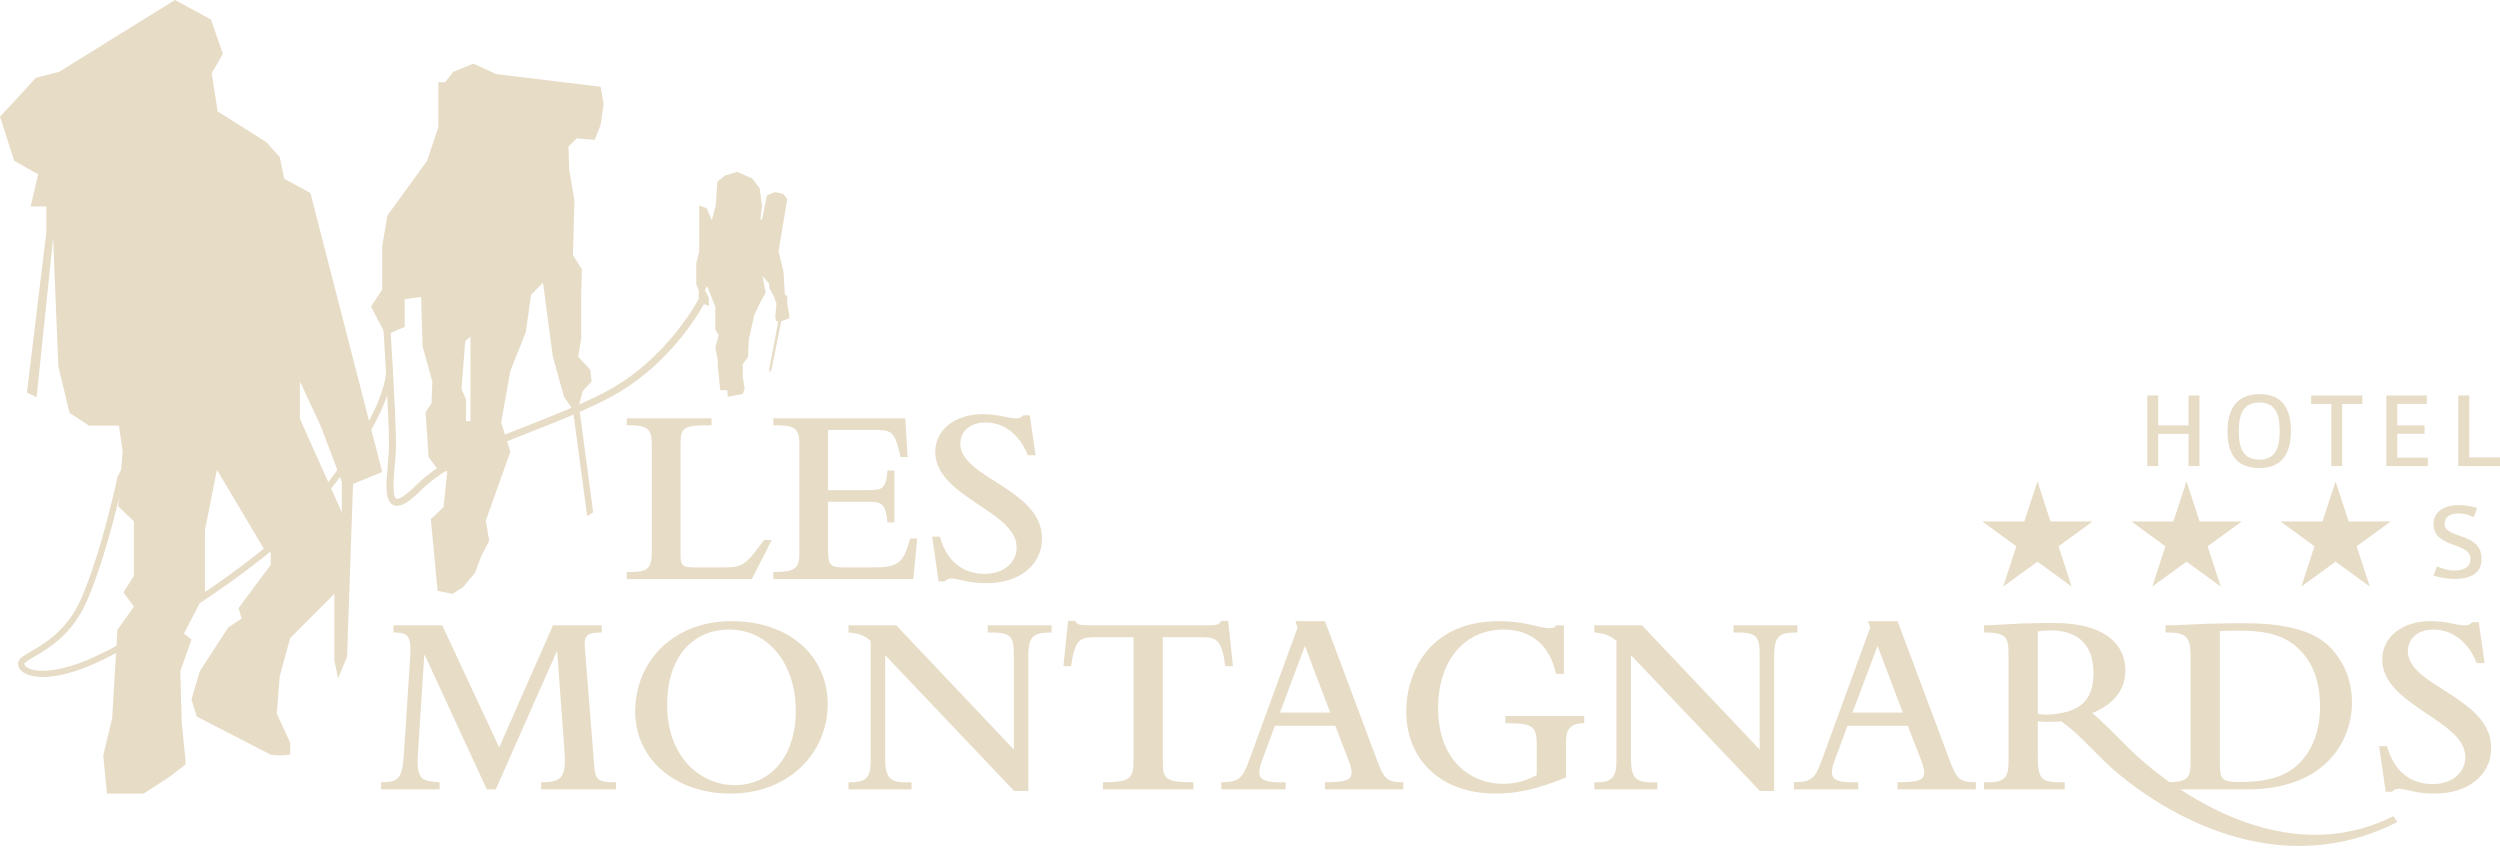 <?xml version="1.0" encoding="UTF-8"?>
<svg xmlns="http://www.w3.org/2000/svg" width="246" height="84" viewBox="0 0 246 84" fill="none">
  <path d="M61.675 56.977V56.291C63.709 56.291 64.141 56.113 64.141 54.105V44.036C64.141 42.307 63.963 41.799 61.675 41.85V41.163H70.014V41.85C67.268 41.85 66.963 41.952 66.963 43.858V54.588C66.963 55.631 67.166 55.834 68.336 55.834H70.955C73.116 55.834 73.268 55.732 75.176 53.139H75.939L73.981 56.977H61.675Z" fill="#E7DCC6"></path>
  <path d="M76.09 56.977V56.291C78.149 56.291 78.657 55.961 78.657 54.537V43.579C78.657 41.9 77.818 41.85 76.09 41.85V41.163H89.082L89.311 44.977H88.624L88.497 44.443C87.989 42.358 87.581 42.307 85.954 42.307H81.479V48.231H85.42C86.895 48.231 87.175 48.053 87.328 46.299H88.014V51.41H87.328C87.15 49.604 86.819 49.375 85.42 49.375H81.479V54.003C81.479 55.58 81.683 55.834 82.979 55.834H85.802C88.37 55.834 88.878 55.478 89.565 52.986H90.252L89.87 56.977H76.09Z" fill="#E7DCC6"></path>
  <path d="M91.724 52.808H92.487C93.123 55.148 94.699 56.47 96.886 56.47C98.742 56.47 100.039 55.377 100.039 53.851C100.039 50.291 92.03 48.892 92.03 44.469C92.03 42.282 93.962 40.757 96.683 40.757C97.522 40.757 98.132 40.859 98.64 40.96C99.148 41.062 99.556 41.163 99.988 41.163C100.318 41.163 100.496 41.087 100.699 40.859H101.335L101.894 44.8H101.132C100.369 42.791 98.793 41.57 96.987 41.57C95.361 41.57 94.496 42.536 94.496 43.655C94.496 47.062 102.53 48.079 102.53 52.987C102.53 55.605 100.318 57.385 97.063 57.385C95.157 57.385 94.369 56.928 93.656 56.928C93.352 56.928 93.148 57.004 92.97 57.207H92.36L91.724 52.808Z" fill="#E7DCC6"></path>
  <path d="M37.495 76.972C39.104 76.972 39.571 76.687 39.727 74.43L40.349 64.881C40.505 62.572 40.219 62.235 38.714 62.235V61.534H43.515L49.12 73.547L54.413 61.534H59.213V62.235C57.76 62.235 57.448 62.547 57.552 63.739L58.486 75.546C58.59 76.869 59.083 76.972 60.614 76.972V77.673H53.245V76.972C55.373 76.972 55.736 76.453 55.529 73.704L54.828 64.129H54.776L48.782 77.673H47.9L41.802 64.466H41.75L41.127 74.066C40.946 76.843 41.543 76.843 43.255 76.972V77.673H37.495V76.972Z" fill="#E7DCC6"></path>
  <path d="M72.287 77.259C75.894 77.259 78.307 74.327 78.307 69.968C78.307 65.271 75.582 61.95 71.768 61.95C68.032 61.95 65.645 64.804 65.645 69.345C65.645 74.56 68.992 77.259 72.287 77.259ZM71.976 61.12C77.58 61.12 81.446 64.467 81.446 69.319C81.446 73.99 77.71 78.089 71.872 78.089C66.449 78.089 62.505 74.69 62.505 70.046C62.505 64.856 66.475 61.12 71.976 61.12Z" fill="#E7DCC6"></path>
  <path d="M87.101 64.467V74.431C87.101 76.454 87.36 77.104 89.696 76.973V77.674H83.494V76.973C85.362 77.026 85.674 76.429 85.674 74.742V63.066C85.051 62.522 84.48 62.313 83.494 62.236V61.535H88.191L99.763 73.756V64.467C99.763 62.522 99.452 62.21 97.194 62.236V61.535H103.473V62.236C101.735 62.236 101.19 62.547 101.19 64.519V77.83H99.789L87.101 64.467Z" fill="#E7DCC6"></path>
  <path d="M160.487 64.467V74.431C160.487 76.454 160.746 77.104 163.081 76.973V77.674H156.88V76.973C158.748 77.026 159.059 76.429 159.059 74.742V63.066C158.437 62.522 157.866 62.313 156.88 62.236V61.535H161.576L173.149 73.756V64.467C173.149 62.522 172.838 62.21 170.58 62.236V61.535H176.859V62.236C175.121 62.236 174.575 62.547 174.575 64.519V77.83H173.175L160.487 64.467Z" fill="#E7DCC6"></path>
  <path d="M105.106 61.094H105.806C105.91 61.275 105.988 61.405 106.221 61.457C106.455 61.509 106.818 61.535 107.493 61.535H118.469C119.792 61.535 119.999 61.483 120.155 61.094H120.855L121.322 65.557H120.57C120.207 62.858 119.688 62.702 118.132 62.702H114.421V74.924C114.421 76.688 114.706 76.973 117.431 76.973V77.674H108.531V76.973C111.125 76.973 111.541 76.637 111.541 74.924V62.702H107.83C106.299 62.702 105.781 62.858 105.391 65.557H104.638L105.106 61.094Z" fill="#E7DCC6"></path>
  <path d="M130.896 70.123L128.405 63.558L125.941 70.123H130.896ZM120.18 76.972C121.919 76.947 122.256 76.661 122.982 74.638L127.679 61.767L127.471 61.119H130.377L135.437 74.638C136.19 76.661 136.449 76.972 138.084 76.972V77.673H130.377V76.972C132.426 76.972 132.998 76.765 132.998 76.013C132.998 75.753 132.894 75.312 132.635 74.638L131.389 71.42H125.447L124.176 74.871C123.994 75.364 123.916 75.701 123.916 75.96C123.916 76.713 124.435 77.05 126.511 76.972V77.673H120.18V76.972Z" fill="#E7DCC6"></path>
  <path d="M154.096 76.506C151.164 77.673 149.296 78.089 147.143 78.089C141.875 78.089 138.372 74.846 138.372 69.968C138.372 66.516 140.37 61.12 147.506 61.12C150.049 61.12 151.605 61.82 152.462 61.82C152.799 61.82 152.98 61.743 153.137 61.535H153.889V66.309H153.11C152.514 63.507 150.671 61.95 147.973 61.95C144.081 61.95 141.512 65.012 141.512 69.682C141.512 74.872 144.755 77.129 147.895 77.129C149.062 77.129 150.127 76.844 151.216 76.273V73.185C151.216 71.395 150.697 71.161 148.129 71.161V70.461H155.886V71.161C154.123 71.161 154.096 72.226 154.096 73.211V76.506Z" fill="#E7DCC6"></path>
  <path d="M187.239 70.123L184.748 63.558L182.282 70.123H187.239ZM176.521 76.972C178.26 76.947 178.597 76.661 179.324 74.638L184.021 61.767L183.813 61.119H186.72L191.779 74.638C192.531 76.661 192.79 76.972 194.425 76.972V77.673H186.72V76.972C188.769 76.972 189.34 76.765 189.34 76.013C189.34 75.753 189.236 75.312 188.977 74.638L187.731 71.42H181.789L180.517 74.871C180.336 75.364 180.258 75.701 180.258 75.96C180.258 76.713 180.777 77.05 182.853 76.972V77.673H176.521V76.972Z" fill="#E7DCC6"></path>
  <path d="M200.521 70.253C200.703 70.279 201.196 70.331 201.352 70.331C204.802 70.175 205.996 68.852 205.996 66.206C205.996 63.585 204.595 62.028 201.767 62.028C201.377 62.028 200.755 62.08 200.521 62.132V70.253ZM200.521 74.405C200.521 76.637 200.807 77.051 203.167 76.973V77.674H195.228V76.973C197.408 77.051 197.641 76.454 197.641 74.742V64.337C197.641 62.65 197.356 62.235 195.228 62.235V61.535C195.825 61.535 197.148 61.431 198.938 61.353C200.314 61.301 201.585 61.301 202.104 61.301C207.345 61.301 209.136 63.585 209.136 65.946C209.136 67.866 208.046 69.267 205.867 70.175C206.282 70.461 207.397 71.55 207.812 71.966L209.499 73.652C211.809 75.962 223.584 86.276 235.51 80.313L235.895 80.89C222.045 87.911 209.343 77.181 207.008 74.846L205.633 73.47C204.31 72.147 203.921 71.784 202.83 70.98C202.078 71.031 201.196 71.058 200.521 70.98V74.405Z" fill="#E7DCC6"></path>
  <path d="M218.433 75.079C218.433 76.714 218.667 76.948 220.353 76.948C223.467 76.948 225.076 76.273 226.269 75.079C227.852 73.497 228.293 71.317 228.293 69.501C228.293 67.633 227.878 65.531 226.295 63.948C224.998 62.651 223.363 62.054 220.327 62.054C219.886 62.054 219.082 62.054 218.433 62.106V75.079ZM215.553 64.519C215.553 62.625 215.06 62.21 213.088 62.236V61.535C213.84 61.535 216.072 61.431 217.162 61.379C218.563 61.328 219.886 61.328 220.872 61.328C224.79 61.328 227.619 62.028 229.201 63.611C230.81 65.22 231.433 67.191 231.433 69.138C231.433 72.952 228.76 77.674 221.158 77.674H213.088V76.973C215.293 76.973 215.553 76.611 215.553 74.872V64.519Z" fill="#E7DCC6"></path>
  <path d="M234.103 73.418H234.881C235.53 75.807 237.139 77.155 239.37 77.155C241.264 77.155 242.587 76.039 242.587 74.482C242.587 70.85 234.414 69.423 234.414 64.909C234.414 62.676 236.386 61.12 239.162 61.12C240.019 61.12 240.641 61.224 241.16 61.328C241.679 61.431 242.094 61.535 242.535 61.535C242.872 61.535 243.055 61.457 243.262 61.224H243.911L244.482 65.246H243.703C242.925 63.195 241.316 61.95 239.474 61.95C237.813 61.95 236.931 62.936 236.931 64.078C236.931 67.555 245.13 68.592 245.13 73.6C245.13 76.273 242.872 78.089 239.552 78.089C237.605 78.089 236.801 77.622 236.074 77.622C235.763 77.622 235.556 77.701 235.374 77.908H234.752L234.103 73.418Z" fill="#E7DCC6"></path>
  <path d="M205.915 51.312L202.559 53.752L203.849 57.714L200.487 55.267L197.117 57.714L198.407 53.752L195.058 51.312H199.196L200.487 47.371L201.77 51.312H205.915Z" fill="#E7DCC6"></path>
  <path d="M220.583 51.312L217.227 53.752L218.518 57.714L215.155 55.267L211.785 57.714L213.075 53.752L209.726 51.312H213.864L215.155 47.371L216.438 51.312H220.583Z" fill="#E7DCC6"></path>
  <path d="M235.251 51.312L231.895 53.752L233.185 57.714L229.823 55.267L226.453 57.714L227.743 53.752L224.395 51.312H228.533L229.823 47.371L231.106 51.312H235.251Z" fill="#E7DCC6"></path>
  <path d="M244.184 54.972C244.184 53.436 242.929 53.039 241.895 52.674C241.176 52.416 240.553 52.18 240.553 51.567C240.553 50.955 240.952 50.525 241.949 50.525C242.618 50.525 243.013 50.73 243.411 50.901L243.756 49.988C243.187 49.795 242.435 49.698 241.961 49.698C240.682 49.698 239.46 50.224 239.46 51.567C239.46 52.867 240.511 53.275 241.479 53.63C242.315 53.941 243.088 54.21 243.088 54.994C243.088 55.918 242.294 56.143 241.446 56.143C240.877 56.143 240.317 55.928 239.801 55.735L239.46 56.648C240.05 56.809 240.832 56.971 241.434 56.971C242.875 56.971 244.184 56.584 244.184 54.972Z" fill="#E7DCC6"></path>
  <path d="M216.426 45.864V38.914H215.354V41.857H212.367V38.914H211.294V45.864H212.367V42.695H215.354V45.864H216.426Z" fill="#E7DCC6"></path>
  <path d="M225.429 42.415C225.429 40.299 224.656 38.784 222.334 38.784C220.015 38.784 219.188 40.363 219.188 42.415C219.188 44.488 219.919 46.057 222.325 46.057C224.635 46.057 225.429 44.477 225.429 42.415ZM224.324 42.415C224.324 44.166 223.829 45.23 222.325 45.23C220.854 45.23 220.294 44.295 220.294 42.415C220.294 40.578 220.863 39.611 222.325 39.611C223.775 39.611 224.324 40.567 224.324 42.415Z" fill="#E7DCC6"></path>
  <path d="M232.455 39.752V38.914H227.416V39.752H229.405V45.864H230.468V39.752H232.455Z" fill="#E7DCC6"></path>
  <path d="M238.899 45.864V45.037H235.891V42.685H238.576V41.857H235.891V39.741H238.803V38.914H234.819V45.864H238.899Z" fill="#E7DCC6"></path>
  <path d="M246 45.864V45.005H242.971V38.914H241.895V45.864H246Z" fill="#E7DCC6"></path>
  <path d="M77.465 29.889V29.157L77.221 28.953L77.18 28.14L77.099 26.756L76.611 24.722L77.465 19.594L77.058 19.066L76.244 18.902L75.471 19.228L74.983 21.588L74.82 21.629L74.983 20.227L74.739 18.496L74.007 17.56L72.541 16.909L71.321 17.275L70.588 17.885L70.425 20.227L70.039 21.669L69.531 20.49L68.798 20.227V24.762L68.513 25.902V27.977L68.757 28.587V29.767L69.775 30.093L69.734 29.279L69.368 28.547L69.571 28.14L70.385 30.174V32.412L70.711 32.982L70.385 34.243L70.629 35.382V35.993L70.873 38.394H71.565L71.606 39.044L73.09 38.76L73.274 38.231L73.09 37.132V35.83L73.6 35.138L73.681 33.429L74.21 31.029L74.82 29.726L75.349 28.791L75.024 27.163L75.675 27.896L75.715 28.343L76.163 29.197L76.407 29.889L76.285 31.11L76.366 31.598L76.583 31.62L75.684 36.405L75.764 36.637L75.915 36.37L76.874 31.602L77.669 31.313V30.988L77.465 29.889Z" fill="#E7DCC6"></path>
  <path d="M46.294 41.437H45.853V39.302L45.411 38.272L45.779 33.562L46.294 33.12V41.437ZM59.101 8.538L48.797 7.286L46.589 6.256L44.602 7.066L43.792 8.096H43.13V12.512L42.026 15.824L38.125 21.197L37.61 24.214V28.483L36.506 30.176L37.978 32.973L39.818 32.163V29.44L41.437 29.219L41.584 34.077L42.541 37.536L42.467 39.67L41.879 40.553L42.173 44.969L43.204 46.368H44.013L43.645 49.901L42.394 51.078L43.056 58.144L44.528 58.439L45.558 57.776L46.736 56.378L47.343 54.758L48.134 53.213L47.803 51.225L50.216 44.454L49.312 41.584L50.216 36.505L51.741 32.678L52.256 28.998L53.434 27.821L54.39 35.033L55.495 39.045L56.378 40.333L57.776 50.784L58.365 50.416L56.967 39.891L57.335 38.492L58.218 37.536L58.071 36.358L56.893 35.108L57.187 33.341V28.777L57.261 26.496L56.378 25.098L56.525 19.725L56.01 16.707L55.936 14.426L56.746 13.616L58.512 13.763L59.101 12.291L59.395 10.23L59.101 8.538Z" fill="#E7DCC6"></path>
  <path d="M33.635 50.416L29.513 41.216V37.535L31.574 41.952L33.635 47.398V50.416ZM30.544 18.989L27.968 17.59L27.526 15.456L26.201 13.984L21.418 10.966L20.829 7.213L21.933 5.299L20.755 1.914L17.222 0L5.815 7.066L3.533 7.654L1.987 9.347L0 11.482L1.399 15.824L3.754 17.148L3.018 20.313H4.563V22.816L2.65 38.639L3.606 39.081L5.226 23.405L5.741 36.063L6.845 40.627L8.758 41.878H11.702L12.07 44.38L11.629 49.827L13.174 51.299V56.671L12.144 58.291L13.174 59.689L11.555 61.971L11.04 70.655L10.157 74.336L10.525 78.089H14.131L16.633 76.47L18.253 75.219V74.777L17.885 71.171L17.737 66.065L18.842 62.928L18.105 62.339L20.166 58.364V52.182L21.344 46.22L25.98 54.022L26.643 54.391V55.567L23.478 59.836L23.773 60.867L22.448 61.75L19.651 66.065L18.842 68.815L19.357 70.508L26.643 74.262L27.526 74.336L28.556 74.262V73.084L27.232 70.214L27.526 66.534L28.556 62.781L32.899 58.438V64.989L33.267 66.754L34.15 64.62L34.739 47.619L37.609 46.441L30.544 18.989Z" fill="#E7DCC6"></path>
  <path d="M4.23 66.617C3.109 66.617 2.523 66.318 2.297 66.166C1.96 65.937 1.774 65.632 1.774 65.304C1.774 64.84 2.253 64.563 3.047 64.102C4.385 63.325 6.624 62.026 7.984 58.911C10.039 54.202 11.545 47.007 11.56 46.935L11.569 46.892L13.135 43.99L13.672 44.281L12.148 47.104C12.018 47.72 10.538 54.583 8.543 59.154C7.104 62.454 4.756 63.816 3.353 64.63C2.936 64.872 2.417 65.174 2.384 65.309C2.384 65.422 2.475 65.549 2.639 65.661C3.354 66.145 5.295 66.267 8.412 65.021C12.985 63.191 25.673 55.354 30.332 49.861C35.213 44.108 38.013 39.132 38.013 36.208H38.623C38.623 39.319 35.844 44.309 30.798 50.257C25.715 56.247 12.751 63.943 8.639 65.588C6.659 66.379 5.232 66.617 4.23 66.617Z" fill="#E7DCC6"></path>
  <path d="M39.075 49.773C38.942 49.773 38.819 49.746 38.706 49.693C37.85 49.294 37.992 47.652 38.156 45.751C38.216 45.055 38.279 44.335 38.279 43.737C38.279 40.857 37.65 31.073 37.644 30.974L38.332 30.93C38.338 31.029 38.968 40.835 38.968 43.737C38.968 44.365 38.905 45.1 38.843 45.81C38.738 47.03 38.579 48.873 38.996 49.068C39.068 49.101 39.495 49.195 40.914 47.776C43.502 45.188 47.614 43.571 51.967 41.86C54.378 40.912 56.871 39.931 59.241 38.737C65.726 35.468 68.84 29.256 68.871 29.193L69.49 29.497C69.361 29.761 66.249 35.977 59.551 39.353C57.153 40.562 54.645 41.548 52.219 42.501C47.935 44.186 43.888 45.777 41.401 48.263C40.377 49.288 39.636 49.773 39.075 49.773Z" fill="#E7DCC6"></path>
</svg>
